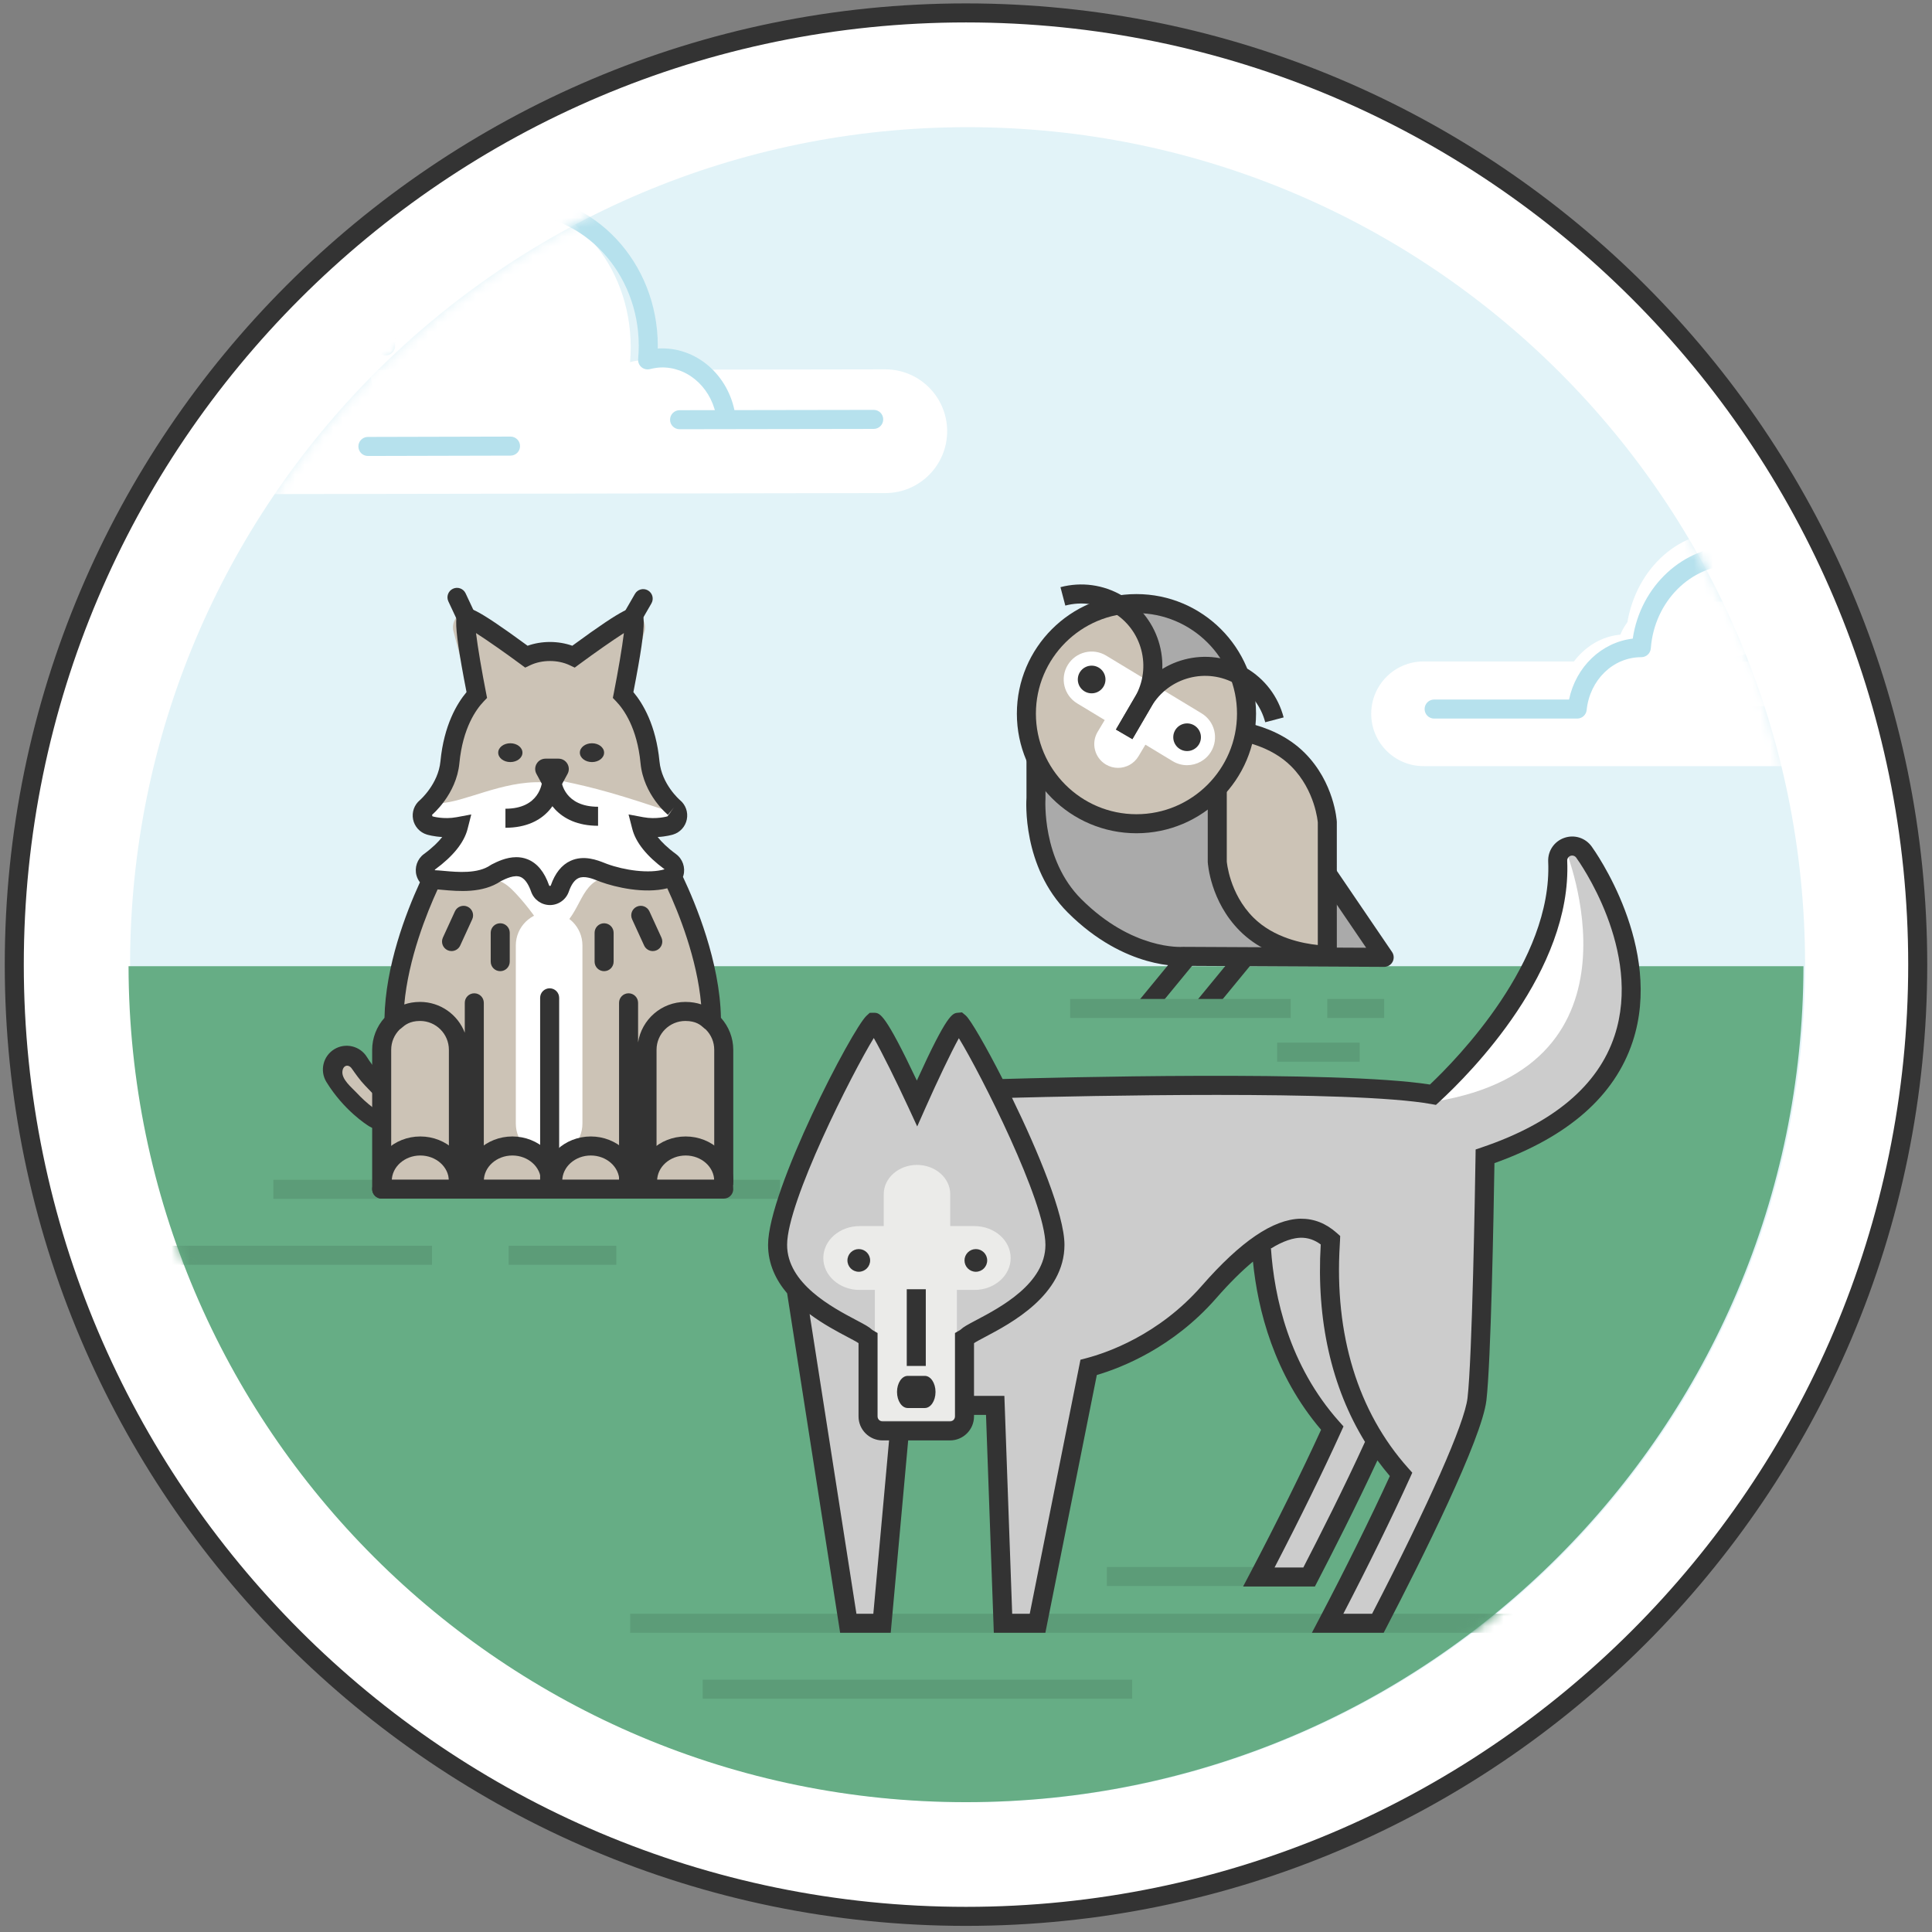 <?xml version="1.0" encoding="UTF-8"?>
<svg width="203px" height="203px" viewBox="0 0 203 203" version="1.1" xmlns="http://www.w3.org/2000/svg" xmlns:xlink="http://www.w3.org/1999/xlink">
    <rect x="0" y="0" width="203" height="203" fill="#808080" stroke="none"/>
    <!-- Generator: Sketch 52.5 (67469) - http://www.bohemiancoding.com/sketch -->
    <title>Group 85</title>
    
    <defs>
        <path d="M0.168,88.004 C0.168,136.604 39.566,176.002 88.166,176.002 C136.766,176.002 176.164,136.604 176.164,88.004 C176.164,39.403 136.766,0.006 88.166,0.006 C39.566,0.006 0.168,39.403 0.168,88.004 Z" id="path-1"></path>
        <path d="M0.168,88.004 C0.168,136.604 39.566,176.002 88.166,176.002 C136.766,176.002 176.164,136.604 176.164,88.004 C176.164,39.403 136.766,0.006 88.166,0.006 C39.566,0.006 0.168,39.403 0.168,88.004" id="path-3"></path>
        <path d="M0.168,88.004 C0.168,136.604 39.566,176.002 88.166,176.002 C136.766,176.002 176.164,136.604 176.164,88.004 C176.164,39.403 136.766,0.006 88.166,0.006 C39.566,0.006 0.168,39.403 0.168,88.004" id="path-5"></path>
        <path d="M0.168,88.004 C0.168,136.604 39.566,176.002 88.166,176.002 C136.766,176.002 176.164,136.604 176.164,88.004 C176.164,39.403 136.766,0.006 88.166,0.006 C39.566,0.006 0.168,39.403 0.168,88.004 Z" id="path-7"></path>
        <path d="M0.168,88.004 C0.168,136.604 39.566,176.002 88.166,176.002 C136.766,176.002 176.164,136.604 176.164,88.004 C176.164,39.403 136.766,0.006 88.166,0.006 C39.566,0.006 0.168,39.403 0.168,88.004 Z" id="path-9"></path>
        <path d="M0.168,88.004 C0.168,136.604 39.566,176.002 88.166,176.002 C136.766,176.002 176.164,136.604 176.164,88.004 C176.164,39.403 136.766,0.006 88.166,0.006 C39.566,0.006 0.168,39.403 0.168,88.004" id="path-11"></path>
        <path d="M0.168,88.004 C0.168,136.604 39.566,176.002 88.166,176.002 C136.766,176.002 176.164,136.604 176.164,88.004 C176.164,39.403 136.766,0.006 88.166,0.006 C39.566,0.006 0.168,39.403 0.168,88.004 Z" id="path-13"></path>
    </defs>
    <g id="Symbols" stroke="none" stroke-width="1" fill="none" fill-rule="evenodd">
        <g id="full-page" transform="translate(-188, -3744)">
            <g id="snippets" transform="translate(132, 3710.777)">
                <g id="365" transform="translate(0, 1)">
                    <g id="Group-85" transform="translate(56.5, 32.58)">
                        <g id="Group-9">
                            <path d="M1,101 C1,45.771 45.771,1 101,1 C156.229,1 201,45.771 201,101 C201,156.229 156.229,201 101,201 C45.771,201 1,156.229 1,101" id="Fill-1" fill="#FFFFFF"></path>
                            <path d="M101,2 C46.411,2 2,46.411 2,101 C2,155.589 46.411,200 101,200 C155.589,200 200,155.589 200,101 C200,46.411 155.589,2 101,2 M101,202 C45.309,202 0,156.691 0,101 C0,45.309 45.309,0 101,0 C156.691,0 202,45.309 202,101 C202,156.691 156.691,202 101,202" id="Fill-3" fill="#333333"></path>
                            <path d="M189.164,101.004 C189.164,149.604 149.766,189.002 101.166,189.002 C52.566,189.002 13.168,149.604 13.168,101.004 C13.168,52.403 52.566,13.006 101.166,13.006 C149.766,13.006 189.164,52.403 189.164,101.004" id="Fill-5" fill="#E2F3F8"></path>
                            <path d="M13.006,101.166 C13.093,149.69 52.454,189.002 101,189.002 C149.546,189.002 188.905,149.69 188.994,101.166 L13.006,101.166 Z" id="Fill-7" fill="#66AD85"></path>
                        </g>
                        <g id="Group-84" transform="translate(13, 13)">
                            <g id="Group-12">
                                <mask id="mask-2" fill="white">
                                    <use xlink:href="#path-1"></use>
                                </mask>
                                <g id="Clip-11"></g>
                                <path d="M14.812,38.558 C11.227,38.558 8.319,35.655 8.312,32.069 C8.307,28.479 11.213,25.564 14.803,25.558 L79.51,25.452 L79.52,25.452 C83.106,25.452 86.014,28.355 86.02,31.941 C86.025,35.531 83.121,38.446 79.531,38.452 L14.823,38.558 L14.812,38.558 Z" id="Fill-10" fill="#FFFFFF" mask="url(#mask-2)"></path>
                            </g>
                            <g id="Group-15">
                                <mask id="mask-4" fill="white">
                                    <use xlink:href="#path-3"></use>
                                </mask>
                                <g id="Clip-14"></g>
                                <path d="M60.962,31.244 C60.534,27.428 57.702,24.469 54.238,24.474 C53.708,24.475 53.198,24.56 52.703,24.692 C52.749,24.167 52.772,23.633 52.771,23.093 C52.757,14.405 46.567,7.372 38.945,7.385 C31.323,7.397 25.156,14.45 25.17,23.139 C25.175,26.132 25.927,28.92 27.205,31.3 C27.205,31.3 61.384,31.244 60.962,31.244" id="Fill-13" fill="#FFFFFF" mask="url(#mask-4)"></path>
                            </g>
                            <g id="Group-18">
                                <mask id="mask-6" fill="white">
                                    <use xlink:href="#path-5"></use>
                                </mask>
                                <g id="Clip-17"></g>
                                <path d="M62.804,31.641 C62.304,31.641 61.873,31.268 61.812,30.759 C61.439,27.618 58.979,25.25 56.09,25.25 L56.083,25.25 C55.682,25.251 55.259,25.309 54.791,25.427 C54.478,25.506 54.143,25.429 53.896,25.217 C53.65,25.006 53.521,24.689 53.551,24.366 C53.595,23.895 53.616,23.418 53.615,22.949 C53.603,15.319 47.86,9.12 40.81,9.12 L40.792,9.12 C33.734,9.131 28.002,15.354 28.014,22.991 C28.015,23.543 27.568,23.992 27.015,23.993 L27.014,23.993 C26.462,23.993 26.015,23.546 26.014,22.995 C26,14.254 32.628,7.133 40.789,7.12 L40.81,7.12 C48.962,7.12 55.601,14.213 55.615,22.945 C55.615,23.052 55.615,23.161 55.613,23.268 C55.774,23.256 55.962,23.246 56.09,23.25 C59.992,23.25 63.305,26.375 63.799,30.523 C63.864,31.072 63.472,31.569 62.924,31.634 C62.884,31.639 62.844,31.641 62.804,31.641" id="Fill-16" fill="#B6E1ED" mask="url(#mask-6)"></path>
                            </g>
                            <g id="Group-21">
                                <mask id="mask-8" fill="white">
                                    <use xlink:href="#path-7"></use>
                                </mask>
                                <g id="Clip-20"></g>
                                <path d="M57.905,31.743 C57.353,31.743 56.906,31.297 56.905,30.745 C56.904,30.192 57.351,29.744 57.904,29.743 L78.301,29.71 L78.302,29.71 C78.854,29.71 79.301,30.156 79.302,30.708 C79.303,31.261 78.856,31.709 78.304,31.71 L57.906,31.743 L57.905,31.743 Z" id="Fill-19" fill="#B6E1ED" mask="url(#mask-8)"></path>
                            </g>
                            <g id="Group-24">
                                <mask id="mask-10" fill="white">
                                    <use xlink:href="#path-9"></use>
                                </mask>
                                <g id="Clip-23"></g>
                                <path d="M25.156,34.553 C24.605,34.553 24.157,34.107 24.156,33.556 C24.155,33.003 24.601,32.554 25.154,32.553 L40.139,32.516 L40.142,32.516 C40.693,32.516 41.14,32.962 41.142,33.513 C41.143,34.066 40.697,34.515 40.144,34.516 L25.158,34.553 L25.156,34.553 Z" id="Fill-22" fill="#B6E1ED" mask="url(#mask-10)"></path>
                            </g>
                            <g id="Group-27">
                                <mask id="mask-12" fill="white">
                                    <use xlink:href="#path-11"></use>
                                </mask>
                                <g id="Clip-26"></g>
                                <path d="M21.255,27.095 L13.722,27.095 C13.17,27.095 12.722,26.648 12.722,26.095 C12.722,25.542 13.17,25.095 13.722,25.095 L21.255,25.095 C21.807,25.095 22.255,25.542 22.255,26.095 C22.255,26.648 21.807,27.095 21.255,27.095" id="Fill-25" fill="#B6E1ED" mask="url(#mask-12)"></path>
                            </g>
                            <mask id="mask-14" fill="white">
                                <use xlink:href="#path-13"></use>
                            </mask>
                            <g id="Clip-29"></g>
                            <polygon id="Fill-28" fill="#5C9C78" mask="url(#mask-14)" points="15.22 112.606 68.457 112.606 68.457 110.606 15.22 110.606"></polygon>
                            <polygon id="Fill-30" fill="#5C9C78" mask="url(#mask-14)" points="39.942 119.538 51.257 119.538 51.257 117.538 39.942 117.538"></polygon>
                            <polygon id="Fill-31" fill="#5C9C78" mask="url(#mask-14)" points="-0.379 119.538 31.894 119.538 31.894 117.538 -0.379 117.538"></polygon>
                            <path d="M26.602,105.36 C26.158,105.36 25.709,105.242 25.303,104.995 C25.035,104.832 22.635,103.314 20.799,100.334 C20.075,99.158 20.44,97.618 21.616,96.894 C22.791,96.171 24.332,96.536 25.056,97.711 C26.262,99.668 27.89,100.715 27.906,100.725 C29.085,101.445 29.458,102.983 28.739,104.162 C28.268,104.934 27.445,105.36 26.602,105.36" id="Fill-32" fill="#333333" mask="url(#mask-14)"></path>
                            <path d="M63.627,111.272 L63.055,111.078 L63.052,96.948 C63.052,95.834 62.644,94.751 61.904,93.903 L61.76,93.737 L61.754,93.517 C61.621,87.844 59.245,82.001 57.841,79.022 L57.738,78.805 L57.813,78.576 C58.016,77.852 57.763,77.118 57.196,76.7 C56.507,76.194 55.928,75.678 55.478,75.174 L54.688,74.29 L55.867,74.168 C56.502,74.1 56.921,73.98 56.999,73.957 C57.603,73.775 58.054,73.279 58.179,72.665 C58.304,72.046 58.082,71.416 57.6,71.019 C57.375,70.822 55.538,69.142 55.301,66.677 C54.955,63.081 53.691,60.88 52.692,59.669 L52.519,59.459 L54.255,52.831 C54.318,52.428 54.233,52.016 54.016,51.669 L53.718,51.191 C53.483,51.094 53.245,50.971 53.009,50.898 C52.718,50.807 52.418,50.806 52.115,50.839 L51.637,51.151 C51.43,51.285 51.252,51.468 51.122,51.681 L46.436,54.858 L45.994,54.734 C44.828,54.41 43.543,54.41 42.375,54.734 L41.933,54.858 L37.247,51.682 C37.088,51.422 36.86,51.209 36.588,51.066 L36.168,50.843 L36.194,50.739 C35.645,50.666 35.05,50.844 34.475,51.035 L34.67,51.161 L34.353,51.669 C34.136,52.016 34.051,52.428 34.113,52.833 L35.85,59.459 L35.676,59.669 C34.677,60.88 33.414,63.081 33.068,66.677 C32.819,69.27 30.788,71.002 30.768,71.019 C30.29,71.415 30.065,72.046 30.19,72.662 C30.315,73.279 30.765,73.775 31.365,73.956 C31.414,73.969 31.844,74.097 32.502,74.166 L33.681,74.29 L32.892,75.172 C32.441,75.677 31.863,76.191 31.171,76.701 C30.605,77.118 30.352,77.853 30.543,78.531 C30.593,78.71 30.671,78.879 30.776,79.032 L30.97,79.314 L30.828,79.626 C29.236,83.121 27.314,88.368 27.193,93.519 L27.188,93.739 L27.044,93.904 C26.304,94.751 25.897,95.834 25.897,96.948 L25.897,101.785 L24.853,100.698 C24.319,100.141 23.898,99.532 23.455,98.909 C23.12,98.436 22.561,98.549 22.48,99.194 C22.371,100.056 23.454,100.907 23.971,101.463 C24.49,102.02 25.053,102.54 25.658,103.001 C25.658,103.001 25.897,103.183 25.897,103.183 L25.897,111.585 C25.897,111.918 26.169,112.191 26.503,112.191 L62.445,112.191 C62.78,112.191 63.052,111.918 63.052,111.585 L63.017,111.228 C63.017,111.228 63.627,111.273 63.627,111.272" id="Fill-33" fill="#CCC3B6" mask="url(#mask-14)"></path>
                            <path d="M44.198,108.196 C42.265,108.196 40.698,106.629 40.698,104.696 L40.698,85.984 C40.698,84.051 42.265,82.484 44.198,82.484 C46.131,82.484 47.698,84.051 47.698,85.984 L47.698,104.696 C47.698,106.629 46.131,108.196 44.198,108.196" id="Fill-34" fill="#FFFFFF" mask="url(#mask-14)"></path>
                            <path d="M43.494,68.839 C39.256,68.671 35.235,70.972 32.676,71.038 C32.152,71.051 31.437,71.208 31.457,71.733 C31.465,71.95 31.619,72.134 31.774,72.288 C32.338,72.845 33.036,73.265 33.791,73.502 C33.541,75.299 32.726,77.012 31.492,78.34 C32.858,79.064 34.44,79.374 35.979,79.222 C36.912,79.13 37.869,78.874 38.769,79.137 C39.554,79.366 40.175,79.958 40.731,80.558 C41.993,81.919 43.097,83.426 44.016,85.038 C47.451,83.547 47.091,80.127 49.443,79.041 C50.324,78.634 50.649,78.663 51.619,78.701 C53.349,78.768 55.08,78.835 56.811,78.902 C57.134,78.315 56.55,77.665 56.081,77.186 C55.054,76.136 54.354,74.77 54.104,73.322 C55.457,73.519 56.884,73.141 57.962,72.301 C51.527,70.083 48.804,69.377 45.711,68.738" id="Fill-35" fill="#FFFFFF" mask="url(#mask-14)"></path>
                            <path d="M49.34,73.41 C45.008,73.41 43.611,70.38 43.478,68.777 L45.471,68.611 L44.474,68.694 L45.47,68.602 C45.499,68.889 45.857,71.41 49.34,71.41 L49.34,73.41 Z" id="Fill-36" fill="#333333" mask="url(#mask-14)"></path>
                            <path d="M33.945,86.575 C33.805,86.575 33.664,86.546 33.529,86.484 C33.027,86.254 32.806,85.66 33.036,85.158 L34.3,82.401 C34.53,81.898 35.124,81.68 35.626,81.909 C36.128,82.139 36.348,82.733 36.118,83.235 L34.855,85.992 C34.686,86.359 34.324,86.575 33.945,86.575 Z M55.091,86.575 C54.712,86.575 54.349,86.359 54.181,85.992 L52.917,83.235 C52.687,82.733 52.907,82.139 53.41,81.909 C53.911,81.681 54.505,81.898 54.736,82.401 L55.999,85.158 C56.229,85.66 56.009,86.254 55.507,86.484 C55.372,86.546 55.23,86.575 55.091,86.575 Z M39.06,88.686 C38.508,88.686 38.06,88.239 38.06,87.686 L38.06,84.653 C38.06,84.1 38.508,83.653 39.06,83.653 C39.612,83.653 40.06,84.1 40.06,84.653 L40.06,87.686 C40.06,88.239 39.612,88.686 39.06,88.686 Z M49.975,88.686 C49.423,88.686 48.975,88.239 48.975,87.686 L48.975,84.653 C48.975,84.1 49.423,83.653 49.975,83.653 C50.528,83.653 50.975,84.1 50.975,84.653 L50.975,87.686 C50.975,88.239 50.528,88.686 49.975,88.686 Z M44.253,112.059 C43.7,112.059 43.253,111.612 43.253,111.059 L43.253,91.486 C43.253,90.933 43.7,90.486 44.253,90.486 C44.805,90.486 45.253,90.933 45.253,91.486 L45.253,111.059 C45.253,111.612 44.805,112.059 44.253,112.059 Z M40.75,76.708 C41.139,76.708 41.542,76.772 41.943,76.934 C42.947,77.34 43.705,78.262 44.196,79.676 C44.222,79.752 44.348,79.753 44.375,79.675 C44.822,78.387 45.519,77.518 46.447,77.093 C47.84,76.453 49.273,77.021 50.043,77.326 L50.289,77.421 C52.097,78.084 54.712,78.466 56.329,77.981 C54.444,76.591 53.301,75.163 52.935,73.739 L52.545,72.219 L54.088,72.507 C55.454,72.765 56.625,72.422 56.637,72.418 L57.309,71.481 L56.684,72.262 C56.658,72.242 54.124,70.179 53.802,66.831 C53.447,63.143 52.052,61.188 51.252,60.35 L50.893,59.975 L50.994,59.467 C51.432,57.244 51.868,54.698 52.055,53.162 C50.854,53.931 48.984,55.243 47.369,56.435 L46.888,56.79 L46.348,56.535 C45.113,55.951 43.457,55.951 42.223,56.535 L41.683,56.79 L41.202,56.435 C39.587,55.244 37.717,53.931 36.516,53.163 C36.703,54.698 37.138,57.244 37.577,59.467 L37.677,59.975 L37.319,60.35 C36.519,61.188 35.123,63.143 34.769,66.831 C34.452,70.122 31.922,72.233 31.896,72.255 L31.898,72.255 L31.935,72.418 C31.945,72.422 33.113,72.762 34.479,72.507 L36.017,72.22 L35.632,73.736 C35.268,75.166 34.122,76.597 32.225,77.994 C32.198,78.013 32.184,78.046 32.187,78.078 C32.475,78.088 32.803,78.118 33.165,78.151 C34.578,78.28 36.714,78.474 38.049,77.542 L38.17,77.47 C38.71,77.197 39.677,76.708 40.75,76.708 Z M26.604,112.584 C26.052,112.584 25.604,112.137 25.604,111.584 L25.604,96.947 C25.604,95.71 26.071,94.509 26.899,93.587 C27.006,88.154 29.135,82.595 30.622,79.349 C30.461,79.14 30.338,78.899 30.264,78.636 C30.03,77.803 30.342,76.897 31.038,76.384 C31.958,75.707 32.566,75.1 32.966,74.591 C32.074,74.542 31.455,74.363 31.352,74.332 C30.613,74.109 30.057,73.499 29.905,72.74 C29.752,71.982 30.028,71.204 30.625,70.711 C30.634,70.702 32.547,69.036 32.778,66.639 C33.144,62.833 34.528,60.547 35.519,59.365 C33.9,51.069 34.357,50.9 35.174,50.601 C35.697,50.409 36.146,50.245 41.936,54.493 C43.416,53.965 45.153,53.965 46.634,54.493 C52.419,50.248 52.872,50.407 53.394,50.6 C54.214,50.9 54.671,51.069 53.052,59.365 C54.043,60.547 55.427,62.833 55.793,66.639 C56.026,69.063 57.929,70.697 57.949,70.713 C58.543,71.204 58.819,71.982 58.665,72.741 C58.513,73.499 57.957,74.109 57.215,74.333 C57.114,74.363 56.495,74.542 55.603,74.591 C56.005,75.101 56.612,75.707 57.531,76.383 C58.229,76.897 58.54,77.803 58.307,78.635 C58.293,78.682 58.278,78.73 58.26,78.776 C59.589,81.582 62.132,87.695 62.251,93.587 C63.079,94.507 63.546,95.709 63.546,96.947 L63.546,111.117 C63.546,111.67 63.098,112.117 62.546,112.117 C61.994,112.117 61.546,111.67 61.546,111.117 L61.546,96.947 C61.546,96.139 61.232,95.386 60.658,94.812 C60.559,94.746 60.476,94.672 60.401,94.604 C60.134,94.364 59.637,93.917 58.516,93.917 C56.844,93.917 55.485,95.276 55.485,96.947 L55.485,112.117 L51.545,112.117 L51.545,92.011 C51.545,91.458 51.992,91.011 52.545,91.011 C53.097,91.011 53.545,91.458 53.545,92.011 L53.545,96.173 C53.918,93.765 56.005,91.917 58.516,91.917 C59.175,91.917 59.723,92.023 60.172,92.176 C59.747,87.349 57.796,82.525 56.615,79.977 C54.222,80.576 51.178,79.878 49.606,79.301 C49.523,79.271 49.421,79.23 49.307,79.186 C48.746,78.964 47.897,78.629 47.281,78.911 C46.868,79.1 46.526,79.578 46.264,80.332 C45.971,81.175 45.175,81.74 44.285,81.74 C43.395,81.74 42.6,81.175 42.307,80.333 C42.105,79.752 41.748,79.013 41.194,78.789 C40.552,78.526 39.652,78.963 39.132,79.224 C37.205,80.527 34.668,80.297 32.983,80.142 C32.808,80.127 32.637,80.111 32.48,80.098 C31.359,82.54 29.404,87.373 28.978,92.185 C29.432,92.027 29.98,91.917 30.635,91.917 C32.778,91.917 34.612,93.263 35.335,95.154 L35.335,92.011 C35.335,91.458 35.783,91.011 36.335,91.011 C36.887,91.011 37.335,91.458 37.335,92.011 L37.335,112.117 L33.665,112.117 L33.665,96.947 C33.665,95.276 32.306,93.917 30.635,93.917 C29.548,93.917 29.025,94.37 28.743,94.614 C28.67,94.679 28.588,94.749 28.492,94.812 C27.919,95.387 27.604,96.14 27.604,96.947 L27.604,111.584 C27.604,112.137 27.156,112.584 26.604,112.584 Z" id="Fill-37" fill="#333333" mask="url(#mask-14)"></path>
                            <path d="M42.887,66.887 C42.69,67.218 42.681,67.619 42.866,67.958 L43.547,69.212 C43.737,69.563 44.102,69.78 44.5,69.78 C44.898,69.78 45.263,69.563 45.453,69.212 L46.134,67.958 C46.318,67.619 46.31,67.218 46.113,66.887 C45.915,66.555 45.567,66.357 45.181,66.357 L43.819,66.357 C43.433,66.357 43.084,66.555 42.887,66.887" id="Fill-38" fill="#333333" mask="url(#mask-14)"></path>
                            <path d="M41.396,65.727 C41.396,66.274 40.826,66.716 40.122,66.716 C39.418,66.716 38.848,66.274 38.848,65.727 C38.848,65.181 39.418,64.739 40.122,64.739 C40.826,64.739 41.396,65.181 41.396,65.727" id="Fill-39" fill="#333333" mask="url(#mask-14)"></path>
                            <path d="M49.975,65.727 C49.975,66.274 49.405,66.716 48.701,66.716 C47.997,66.716 47.427,66.274 47.427,65.727 C47.427,65.181 47.997,64.739 48.701,64.739 C49.405,64.739 49.975,65.181 49.975,65.727" id="Fill-40" fill="#333333" mask="url(#mask-14)"></path>
                            <path d="M39.608,73.618 L39.608,71.618 C43.179,71.618 43.456,68.943 43.476,68.638 L45.473,68.742 C45.392,70.429 44.061,73.618 39.608,73.618" id="Fill-41" fill="#333333" mask="url(#mask-14)"></path>
                            <path d="M34.665,111.736 C34.113,111.736 33.665,111.289 33.665,110.736 C33.665,109.257 32.318,108.054 30.664,108.054 C29.009,108.054 27.663,109.257 27.663,110.736 C27.663,111.289 27.215,111.736 26.663,111.736 C26.11,111.736 25.663,111.289 25.663,110.736 C25.663,108.155 27.906,106.054 30.664,106.054 C33.421,106.054 35.665,108.155 35.665,110.736 C35.665,111.289 35.217,111.736 34.665,111.736" id="Fill-42" fill="#333333" mask="url(#mask-14)"></path>
                            <path d="M44.338,111.736 C43.786,111.736 43.338,111.289 43.338,110.736 C43.338,109.257 41.991,108.054 40.337,108.054 C38.682,108.054 37.335,109.257 37.335,110.736 C37.335,111.289 36.887,111.736 36.335,111.736 C35.783,111.736 35.335,111.289 35.335,110.736 C35.335,108.155 37.579,106.054 40.337,106.054 C43.094,106.054 45.338,108.155 45.338,110.736 C45.338,111.289 44.89,111.736 44.338,111.736" id="Fill-43" fill="#333333" mask="url(#mask-14)"></path>
                            <path d="M52.578,111.736 C52.026,111.736 51.578,111.289 51.578,110.736 C51.578,109.257 50.232,108.054 48.577,108.054 C46.922,108.054 45.576,109.257 45.576,110.736 C45.576,111.289 45.128,111.736 44.576,111.736 C44.023,111.736 43.576,111.289 43.576,110.736 C43.576,108.155 45.819,106.054 48.577,106.054 C51.334,106.054 53.578,108.155 53.578,110.736 C53.578,111.289 53.13,111.736 52.578,111.736" id="Fill-44" fill="#333333" mask="url(#mask-14)"></path>
                            <path d="M62.546,111.736 C61.994,111.736 61.546,111.289 61.546,110.736 C61.546,109.257 60.2,108.054 58.545,108.054 C56.89,108.054 55.544,109.257 55.544,110.736 C55.544,111.289 55.096,111.736 54.544,111.736 C53.991,111.736 53.544,111.289 53.544,110.736 C53.544,108.155 55.787,106.054 58.545,106.054 C61.302,106.054 63.546,108.155 63.546,110.736 C63.546,111.289 63.098,111.736 62.546,111.736" id="Fill-45" fill="#333333" mask="url(#mask-14)"></path>
                            <path d="M62.546,112.584 L26.604,112.584 C26.052,112.584 25.604,112.137 25.604,111.584 C25.604,111.031 26.052,110.584 26.604,110.584 L62.546,110.584 C63.098,110.584 63.546,111.031 63.546,111.584 C63.546,112.137 63.098,112.584 62.546,112.584" id="Fill-46" fill="#333333" mask="url(#mask-14)"></path>
                            <path d="M35.525,52.56 C35.149,52.56 34.789,52.347 34.619,51.985 L33.611,49.833 C33.377,49.332 33.592,48.738 34.092,48.503 C34.593,48.27 35.188,48.485 35.421,48.984 L36.43,51.135 C36.664,51.636 36.449,52.231 35.949,52.465 C35.812,52.53 35.667,52.56 35.525,52.56" id="Fill-47" fill="#333333" mask="url(#mask-14)"></path>
                            <path d="M52.702,52.93 C52.532,52.93 52.36,52.887 52.203,52.796 C51.724,52.52 51.561,51.909 51.837,51.43 L53.216,49.043 C53.492,48.564 54.103,48.401 54.581,48.677 C55.06,48.953 55.223,49.565 54.947,50.043 L53.569,52.43 C53.384,52.751 53.048,52.93 52.702,52.93" id="Fill-48" fill="#333333" mask="url(#mask-14)"></path>
                            <polygon id="Fill-49" fill="#5C9C78" mask="url(#mask-14)" points="52.717 158.204 147.009 158.204 147.009 156.204 52.717 156.204"></polygon>
                            <polygon id="Fill-50" fill="#5C9C78" mask="url(#mask-14)" points="102.802 153.291 122.423 153.291 122.423 151.291 102.802 151.291"></polygon>
                            <polygon id="Fill-51" fill="#5C9C78" mask="url(#mask-14)" points="60.34 165.131 105.461 165.131 105.461 163.131 60.34 163.131"></polygon>
                            <path d="M91.334,101.037 C89.338,97.067 87.561,94.026 87.306,94.052 C86.686,94.11 82.927,102.579 82.927,102.579 C82.927,102.579 79.01,94.11 78.391,94.052 C77.775,93.993 68.276,111.805 68.276,117.441 C68.276,119.61 70.838,124.367 70.838,124.367 L75.706,157.204 L79.251,157.204 L81.041,137.462 L81.041,136.991 L82.849,136.991 L86.394,136.991 C87.234,136.991 87.915,136.309 87.915,135.469 L87.915,134.31 L91.141,134.31 L91.962,157.204 L95.591,157.204 L100.96,130.32 C103.254,129.72 108.892,127.783 113.588,122.417 C115.355,120.398 116.993,118.83 118.498,117.718 C120.27,116.406 121.855,115.728 123.237,115.694 C124.368,115.685 125.395,116.081 126.374,116.946 C126.32,118.489 126.394,119.204 126.201,121.346 C125.918,124.523 127.031,134.698 133.712,141.562 C131.475,146.506 128.44,152.556 125.998,157.204 L131.351,157.204 C134.28,151.563 141.285,137.736 141.762,133.66 C142.252,129.47 142.542,112.655 142.612,108.142 C150.435,105.49 155.328,101.341 157.167,95.797 C160.292,86.361 153.297,76.578 152.998,76.167 C152.601,75.622 151.897,75.404 151.263,75.624 C150.629,75.847 150.215,76.458 150.245,77.129 C150.744,88.447 139.734,99.278 137.139,101.667 C127.754,99.965 91.334,101.037 91.334,101.037" id="Fill-52" fill="#CCCCCC" mask="url(#mask-14)"></path>
                            <path d="M126.153,136.633 C130.642,140.789 117.174,129.317 119.004,114.02 L132.804,117.179 L131.307,137.464 L123.825,152.761 L118.505,152.761 L126.153,136.633 Z" id="Fill-53" fill="#CCCCCC" mask="url(#mask-14)"></path>
                            <path d="M137.293,102.381 C160.349,98.612 150.982,75.889 150.982,75.889 C150.982,75.889 150.927,89.412 137.293,102.381" id="Fill-54" fill="#FFFFFF" mask="url(#mask-14)"></path>
                            <path d="M88.883,115.472 L86.343,115.472 L86.343,112.118 C86.343,110.42 84.779,109.044 82.85,109.044 C80.921,109.044 79.357,110.42 79.357,112.118 L79.357,115.472 L76.817,115.472 C74.712,115.472 73.007,116.973 73.007,118.826 C73.007,120.678 74.712,122.179 76.817,122.179 L78.425,122.179 L78.425,135.897 L87.044,135.897 L87.044,122.179 L88.883,122.179 C90.987,122.179 92.694,120.678 92.694,118.826 C92.694,116.973 90.987,115.472 88.883,115.472" id="Fill-55" fill="#EBEBE9" mask="url(#mask-14)"></path>
                            <path d="M81.775,130.165 L83.775,130.165 L83.775,122.108 L81.775,122.108 L81.775,130.165 Z M78.31,95.709 C76.035,99.411 69.203,112.908 69.203,117.441 C69.203,121.511 73.934,124.01 76.475,125.352 C77.379,125.829 77.827,126.071 78.113,126.348 C78.134,126.368 78.167,126.392 78.211,126.418 L78.708,126.707 L78.708,135.469 C78.708,135.757 78.942,135.991 79.23,135.991 L86.32,135.991 C86.608,135.991 86.842,135.757 86.842,135.469 L86.842,126.707 L87.338,126.418 C87.383,126.392 87.416,126.368 87.436,126.349 C87.724,126.071 88.17,125.829 89.074,125.353 C91.616,124.01 96.346,121.511 96.346,117.441 C96.346,112.917 89.537,99.456 87.25,95.728 C86.418,97.232 84.965,100.287 83.769,102.984 L82.874,105.002 L81.947,102.999 C80.69,100.282 79.169,97.205 78.31,95.709 Z M120.422,151.342 L123.444,151.342 C125.049,148.237 127.73,142.953 129.923,138.144 C126.397,132.411 124.799,125.34 125.273,117.4 C124.611,116.915 123.935,116.686 123.172,116.694 C122.426,116.713 121.383,116.989 119.988,117.859 L120.045,117.855 C120.387,122.863 121.911,130.082 127.231,136.034 L127.666,136.52 L127.397,137.112 C125.599,141.085 123.037,146.31 120.422,151.342 Z M76.487,156.204 L78.263,156.204 L79.916,137.991 L79.23,137.991 C77.839,137.991 76.708,136.859 76.708,135.469 L76.708,127.773 C76.554,127.655 75.994,127.359 75.541,127.12 C74.491,126.565 73,125.778 71.569,124.715 L76.487,156.204 Z M127.648,156.204 L130.669,156.204 C136.643,144.658 140.383,136.207 140.695,133.544 C141.19,129.312 141.484,111.629 141.538,108.127 L141.548,107.422 L142.216,107.195 C149.725,104.65 154.41,100.709 156.143,95.482 C159.11,86.528 152.402,77.149 152.115,76.755 C151.98,76.569 151.736,76.491 151.518,76.568 C151.301,76.645 151.16,76.853 151.17,77.085 C151.681,88.644 141.022,99.385 137.743,102.402 L137.377,102.738 L136.888,102.65 C128.619,101.15 99.817,101.806 92.832,101.991 C95.543,107.546 98.346,114.277 98.346,117.441 C98.346,122.717 92.715,125.691 90.008,127.121 C89.562,127.356 89.011,127.647 88.842,127.774 L88.842,133.311 L92.032,133.311 L92.853,156.204 L94.698,156.204 L100.027,129.512 L100.632,129.353 C102.771,128.793 108.234,126.933 112.762,121.759 C116.857,117.077 120.251,114.767 123.139,114.694 C124.579,114.687 125.806,115.175 126.963,116.197 L127.316,116.51 L127.3,116.981 C127.296,117.083 127.287,117.232 127.275,117.426 C126.691,126.87 129.174,134.986 134.458,140.896 L134.892,141.382 L134.623,141.975 C132.824,145.949 130.262,151.173 127.648,156.204 Z M131.885,158.204 L124.342,158.204 L125.112,156.739 C127.841,151.547 130.587,145.995 132.535,141.735 C132.079,141.201 131.645,140.652 131.23,140.087 C128.991,144.915 126.394,150 124.939,152.803 L124.659,153.342 L117.116,153.342 L117.886,151.877 C120.616,146.684 123.362,141.131 125.309,136.872 C120.363,131.072 118.66,124.29 118.151,119.203 C117.028,120.136 115.738,121.394 114.267,123.075 C109.756,128.229 104.375,130.345 101.746,131.119 L96.339,158.204 L90.923,158.204 L90.102,135.311 L88.842,135.311 L88.842,135.469 C88.842,136.859 87.711,137.991 86.32,137.991 L81.924,137.991 L80.09,158.204 L74.775,158.204 L69.206,122.538 C68.032,121.149 67.203,119.464 67.203,117.441 C67.203,111.727 76.049,94.732 77.558,93.361 L77.885,93.063 L78.412,93.057 C78.976,93.109 79.511,93.16 82.836,100.179 C86.029,93.16 86.57,93.11 87.139,93.057 L87.578,93.015 L87.99,93.359 C88.478,93.801 90.061,96.508 91.848,100.018 C96.62,99.879 127.107,99.073 136.745,100.598 C139.591,97.909 149.635,87.645 149.172,77.173 C149.123,76.054 149.8,75.052 150.859,74.681 C151.92,74.31 153.075,74.674 153.733,75.579 C154.044,76.008 161.328,86.194 158.042,96.111 C156.154,101.804 151.273,106.089 143.526,108.857 C143.437,114.493 143.154,129.738 142.681,133.776 C142.204,137.852 135.888,150.492 132.165,157.665 L131.885,158.204 Z" id="Fill-56" fill="#333333" mask="url(#mask-14)"></path>
                            <path d="M77.927,119.079 C77.927,119.737 77.393,120.271 76.735,120.271 C76.076,120.271 75.542,119.737 75.542,119.079 C75.542,118.42 76.076,117.887 76.735,117.887 C77.393,117.887 77.927,118.42 77.927,119.079" id="Fill-57" fill="#333333" mask="url(#mask-14)"></path>
                            <path d="M90.227,119.079 C90.227,119.737 89.693,120.271 89.035,120.271 C88.376,120.271 87.843,119.737 87.843,119.079 C87.843,118.42 88.376,117.887 89.035,117.887 C89.693,117.887 90.227,118.42 90.227,119.079" id="Fill-58" fill="#333333" mask="url(#mask-14)"></path>
                            <path d="M81.88,134.588 L83.669,134.588 C84.292,134.588 84.797,133.832 84.797,132.899 C84.797,131.965 84.292,131.209 83.669,131.209 L81.88,131.209 C81.257,131.209 80.752,131.965 80.752,132.899 C80.752,133.832 81.257,134.588 81.88,134.588" id="Fill-59" fill="#333333" mask="url(#mask-14)"></path>
                            <path d="M131.94,87.234 L114.284,61.282 L95.353,61.282 L95.353,70.535 C95.353,70.535 94.856,77.27 99.394,81.809 C105.191,87.606 110.88,87.128 110.88,87.128 L131.94,87.234 Z" id="Fill-60" fill="#AAAAAA" mask="url(#mask-14)"></path>
                            <path d="M110.801,86.131 L130.043,86.225 L113.754,62.282 L96.352,62.282 L96.352,70.535 C96.345,70.67 95.953,76.955 100.1,81.103 C105.464,86.466 110.581,86.148 110.801,86.131 M131.939,88.235 L131.934,88.235 L110.875,88.128 C110.712,88.143 104.741,88.571 98.686,82.517 C93.879,77.709 94.333,70.755 94.355,70.462 L94.352,61.282 C94.352,60.73 94.8,60.282 95.352,60.282 L114.283,60.282 C114.614,60.282 114.924,60.446 115.11,60.72 L132.766,86.672 C132.975,86.979 132.996,87.377 132.822,87.704 C132.648,88.03 132.309,88.235 131.939,88.235" id="Fill-61" fill="#333333" mask="url(#mask-14)"></path>
                            <path d="M114.401,63.215 C114.403,63.215 119.558,63.135 122.88,66.456 C125.751,69.328 125.964,73.051 125.964,73.051 L125.964,86.996 C125.962,86.996 120.807,87.077 117.485,83.755 C114.614,80.884 114.401,77.161 114.401,77.161 L114.401,63.215 Z" id="Fill-62" fill="#CCC3B6" mask="url(#mask-14)"></path>
                            <path d="M115.401,77.161 C115.403,77.161 115.652,80.508 118.193,83.048 C120.339,85.195 123.408,85.779 124.964,85.937 L124.964,73.051 C124.962,73.051 124.713,69.704 122.172,67.163 C120.026,65.016 116.958,64.432 115.401,64.273 L115.401,77.161 Z M125.928,87.996 C125.332,87.996 120.209,87.893 116.778,84.462 C113.673,81.357 113.412,77.386 113.402,77.218 L113.401,62.228 L114.387,62.215 C114.616,62.218 120.018,62.18 123.587,65.749 C126.692,68.854 126.953,72.826 126.963,72.994 L126.964,87.982 L125.978,87.996 L125.928,87.996 Z" id="Fill-63" fill="#333333" mask="url(#mask-14)"></path>
                            <polygon id="Fill-64" fill="#333333" mask="url(#mask-14)" points="113.644 93.24 112.099 91.97 116.513 86.599 118.058 87.869"></polygon>
                            <polygon id="Fill-65" fill="#333333" mask="url(#mask-14)" points="107.553 93.24 106.008 91.97 110.422 86.599 111.967 87.869"></polygon>
                            <path d="M94.345,61.63 C94.345,68.017 99.523,73.194 105.91,73.194 C112.297,73.194 117.475,68.017 117.475,61.63 C117.475,55.242 112.297,50.065 105.91,50.065 C99.523,50.065 94.345,55.242 94.345,61.63" id="Fill-66" fill="#CCC3B6" mask="url(#mask-14)"></path>
                            <path d="M111.228,67.043 C110.71,67.043 110.186,66.905 109.712,66.618 L99.683,60.55 C98.294,59.711 97.85,57.905 98.689,56.519 C99.529,55.131 101.334,54.688 102.722,55.526 L112.751,61.595 C114.138,62.434 114.582,64.239 113.743,65.626 C113.192,66.538 112.222,67.043 111.228,67.043" id="Fill-67" fill="#FFFFFF" mask="url(#mask-14)"></path>
                            <path d="M105.928,50.065 C105.312,50.065 104.713,50.127 104.123,50.219 C107.553,52.373 108.683,56.87 106.627,60.394 C108.69,56.858 113.185,55.633 116.753,57.587 C115.112,53.197 110.891,50.065 105.928,50.065" id="Fill-68" fill="#AAAAAA" mask="url(#mask-14)"></path>
                            <path d="M105.439,50.578 C107.566,52.444 108.519,55.252 108.044,57.962 C110.175,56.208 113.097,55.662 115.772,56.603 C113.9,52.946 110.088,50.564 105.927,50.564 C105.769,50.564 105.606,50.569 105.439,50.578 M107.058,60.645 L106.195,60.141 C108.118,56.846 107.091,52.674 103.856,50.643 L102.727,49.933 L104.044,49.725 C104.736,49.617 105.352,49.564 105.927,49.564 C110.928,49.564 115.466,52.719 117.221,57.413 L117.692,58.672 L116.513,58.026 C113.144,56.182 108.992,57.332 107.058,60.645" id="Fill-69" fill="#0433FF" mask="url(#mask-14)"></path>
                            <path d="M99.748,58.038 C99.748,58.841 100.399,59.492 101.202,59.492 C102.004,59.492 102.655,58.841 102.655,58.038 C102.655,57.235 102.004,56.585 101.202,56.585 C100.399,56.585 99.748,57.235 99.748,58.038" id="Fill-70" fill="#333333" mask="url(#mask-14)"></path>
                            <path d="M109.778,64.106 C109.778,64.909 110.428,65.559 111.231,65.559 C112.034,65.559 112.685,64.909 112.685,64.106 C112.685,63.303 112.034,62.653 111.231,62.653 C110.428,62.653 109.778,63.303 109.778,64.106" id="Fill-71" fill="#333333" mask="url(#mask-14)"></path>
                            <path d="M105.91,51.065 C100.084,51.065 95.345,55.803 95.345,61.63 C95.345,67.456 100.084,72.195 105.91,72.195 C111.736,72.195 116.475,67.456 116.475,61.63 C116.475,55.803 111.736,51.065 105.91,51.065 M105.91,74.195 C98.982,74.195 93.345,68.558 93.345,61.63 C93.345,54.702 98.982,49.065 105.91,49.065 C112.838,49.065 118.475,54.702 118.475,61.63 C118.475,68.558 112.838,74.195 105.91,74.195" id="Fill-72" fill="#333333" mask="url(#mask-14)"></path>
                            <path d="M103.975,67.325 C103.538,67.325 103.097,67.211 102.695,66.971 C101.51,66.263 101.123,64.727 101.831,63.543 L104.48,59.111 C105.189,57.927 106.725,57.541 107.909,58.248 C109.094,58.956 109.481,60.491 108.772,61.676 L106.123,66.107 C105.655,66.89 104.826,67.325 103.975,67.325" id="Fill-73" fill="#FFFFFF" mask="url(#mask-14)"></path>
                            <path d="M105.483,64.305 L103.755,63.297 L105.744,59.89 C107.561,56.777 106.506,52.765 103.393,50.948 C101.884,50.069 100.124,49.828 98.435,50.272 L97.926,48.338 C100.13,47.759 102.43,48.072 104.401,49.221 C108.467,51.594 109.844,56.832 107.471,60.898 L105.483,64.305 Z" id="Fill-74" fill="#333333" mask="url(#mask-14)"></path>
                            <path d="M105.483,64.305 L103.755,63.297 L105.744,59.89 C108.117,55.825 113.356,54.447 117.421,56.82 C119.392,57.97 120.796,59.818 121.375,62.023 L119.441,62.531 C118.997,60.843 117.922,59.428 116.413,58.546 C113.299,56.73 109.288,57.784 107.471,60.898 L105.483,64.305 Z" id="Fill-75" fill="#333333" mask="url(#mask-14)"></path>
                            <polygon id="Fill-76" fill="#5C9C78" mask="url(#mask-14)" points="98.942 93.605 122.113 93.605 122.113 91.605 98.942 91.605"></polygon>
                            <polygon id="Fill-77" fill="#5C9C78" mask="url(#mask-14)" points="125.963 93.605 131.939 93.605 131.939 91.605 125.963 91.605"></polygon>
                            <polygon id="Fill-78" fill="#5C9C78" mask="url(#mask-14)" points="120.695 98.197 129.364 98.197 129.364 96.197 120.695 96.197"></polygon>
                            <path d="M180.818,67.143 L136.077,67.143 C133.04,67.143 130.577,64.68 130.577,61.643 C130.577,58.606 133.04,56.143 136.077,56.143 L180.818,56.143 C183.856,56.143 186.318,58.606 186.318,61.643 C186.318,64.68 183.856,67.143 180.818,67.143" id="Fill-79" fill="#FFFFFF" mask="url(#mask-14)"></path>
                            <path d="M196.954,60.86 L161.869,60.86 C158.831,60.86 156.369,58.397 156.369,55.36 C156.369,52.323 158.831,49.86 161.869,49.86 L196.954,49.86 C199.992,49.86 202.454,52.323 202.454,55.36 C202.454,58.397 199.992,60.86 196.954,60.86" id="Fill-80" fill="#FFFFFF" mask="url(#mask-14)"></path>
                            <path d="M177.887,53.306 C177.481,47.29 173.027,42.535 167.611,42.535 C162.211,42.535 157.767,47.262 157.341,53.306 L157.304,53.306 C153.638,53.306 150.609,56.452 150.213,60.486 L177.887,53.306 Z" id="Fill-81" fill="#FFFFFF" mask="url(#mask-14)"></path>
                            <path d="M152.219,62.145 L137.187,62.145 C136.635,62.145 136.187,61.699 136.187,61.145 C136.187,60.593 136.635,60.145 137.187,60.145 L151.364,60.145 C152.08,56.709 154.773,54.133 158.057,53.745 C158.87,48.222 163.381,44.016 168.667,44.016 C173.958,44.016 178.46,48.197 179.278,53.694 L187.406,53.694 C187.958,53.694 188.406,54.141 188.406,54.694 C188.406,55.246 187.958,55.694 187.406,55.694 L178.383,55.694 C177.858,55.694 177.422,55.288 177.385,54.764 C177.037,49.858 173.207,46.016 168.667,46.016 C164.146,46.016 160.319,49.859 159.955,54.767 C159.916,55.289 159.481,55.694 158.958,55.694 C155.995,55.694 153.541,58.081 153.214,61.248 C153.161,61.758 152.732,62.145 152.219,62.145" id="Fill-82" fill="#B6E1ED" mask="url(#mask-14)"></path>
                            <path d="M193.006,60.014 L184.761,60.014 C184.209,60.014 183.761,59.567 183.761,59.014 C183.761,58.461 184.209,58.014 184.761,58.014 L193.006,58.014 C193.558,58.014 194.006,58.461 194.006,59.014 C194.006,59.567 193.558,60.014 193.006,60.014" id="Fill-83" fill="#B6E1ED" mask="url(#mask-14)"></path>
                        </g>
                    </g>
                </g>
            </g>
        </g>
    </g>
</svg>